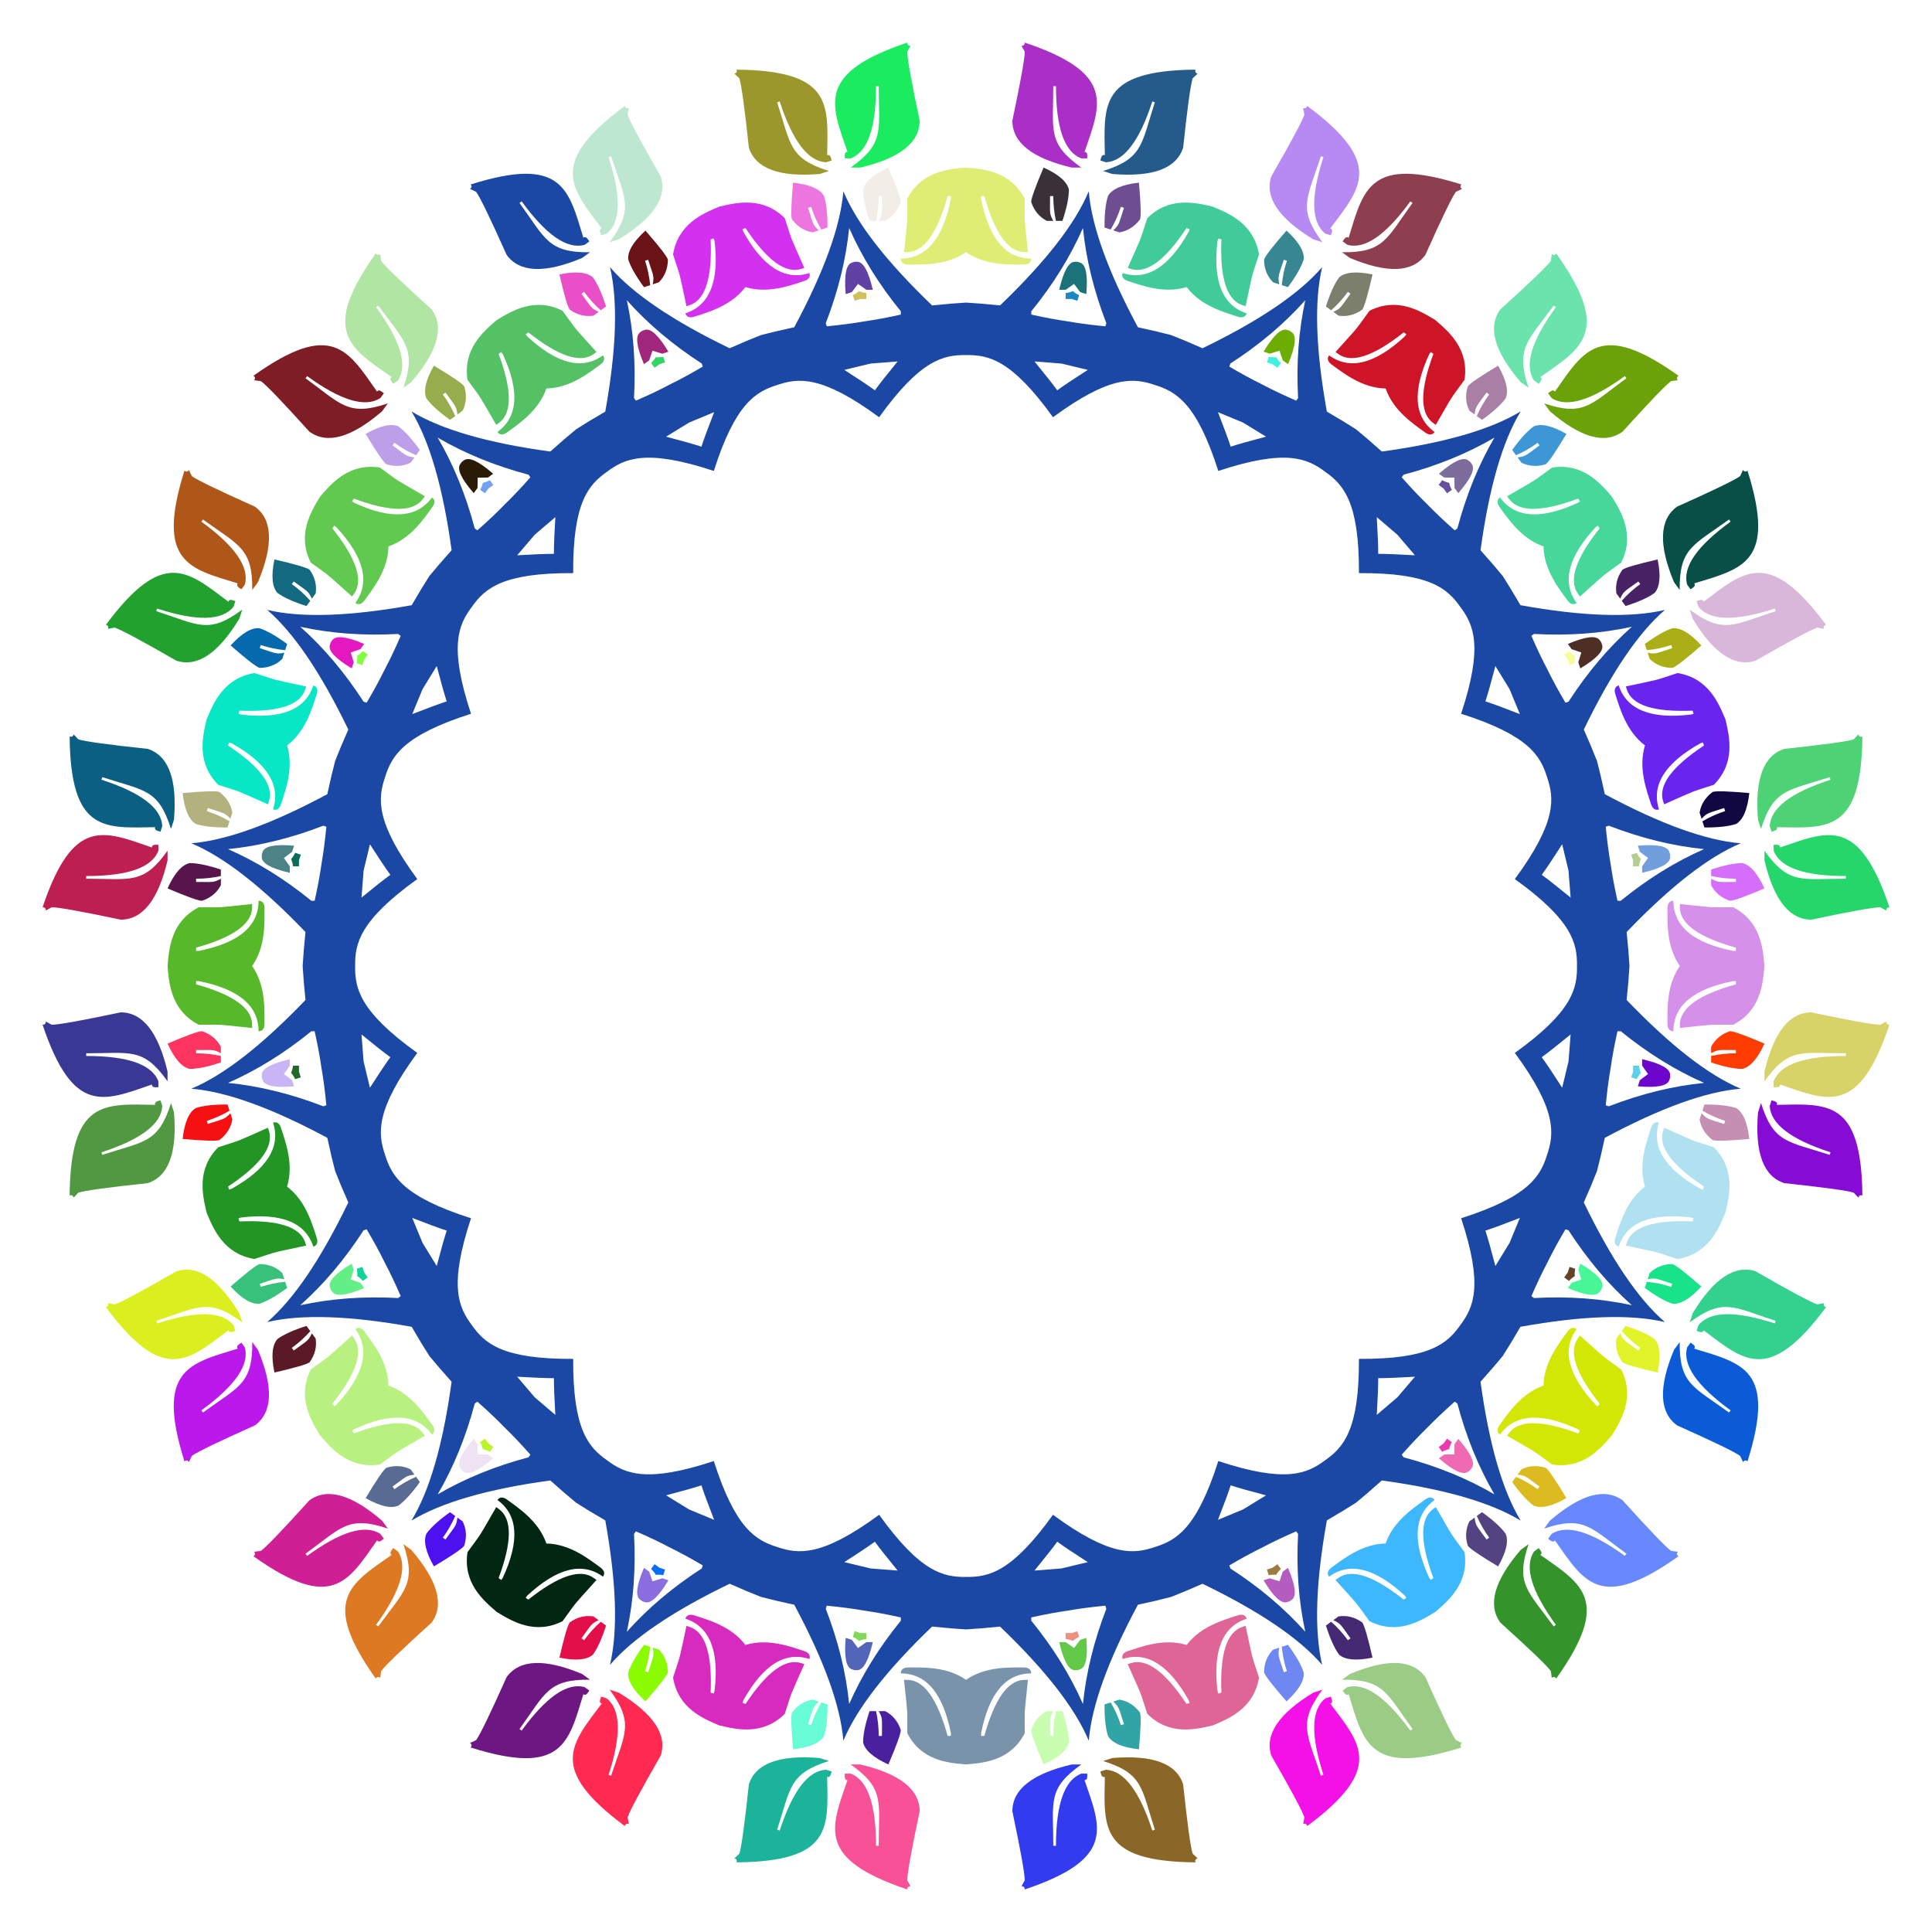 <?xml version="1.0" encoding="UTF-8"?>
<!DOCTYPE svg  PUBLIC '-//W3C//DTD SVG 1.1//EN'  'http://www.w3.org/Graphics/SVG/1.1/DTD/svg11.dtd'>
<svg enable-background="new 0 0 1673.806 1673.806" version="1.1" viewBox="0 0 1673.8 1673.8" xml:space="preserve" xmlns="http://www.w3.org/2000/svg">

	<path d="m1427.8 930.5-7.102 5.31-1.73 5.325c16.535 1.447 25.622-0.337 27.258-5.372l0.725-2.23v-2.345c0-5.294-8.091-9.799-24.264-13.532v5.599l5.113 7.245z" fill="#6D05CD"/>
	<path d="m1370 1108.5-8.395 2.855-3.291 4.53c15.278 6.486 24.472 7.597 27.583 3.314l1.378-1.897 0.725-2.23c1.636-5.035-4.667-11.819-18.895-20.367l-1.73 5.325 2.625 8.47z" fill="#47F797"/>
	<path d="m1260 1260-8.866 0.121-4.53 3.291c12.526 10.89 20.927 14.788 25.209 11.676l1.897-1.378 1.378-1.897c3.112-4.283-0.786-12.683-11.676-25.209l-3.291 4.53-0.121 8.866z" fill="#EF69B3"/>
	<path d="m1108.5 1370-8.47-2.625-5.325 1.73c8.548 14.228 15.333 20.531 20.367 18.895l2.23-0.725 1.897-1.378c4.283-3.112 3.172-12.305-3.314-27.583l-4.53 3.291-2.855 8.395z" fill="#B55DBF"/>
	<path d="m930.5 1427.8-7.244-5.114h-5.599c3.733 16.173 8.238 24.264 13.532 24.264h2.345l2.23-0.725c5.035-1.636 6.819-10.723 5.372-27.258l-5.325 1.73-5.311 7.103z" fill="#61C947"/>
	<path d="m743.31 1427.8-5.31-7.102-5.325-1.73c-1.447 16.535 0.337 25.622 5.371 27.258l2.23 0.725h2.345c5.294 0 9.799-8.091 13.532-24.264h-5.599l-7.244 5.113z" fill="#5365B9"/>
	<path d="m565.28 1370-2.855-8.395-4.53-3.291c-6.486 15.278-7.597 24.472-3.314 27.583l1.897 1.378 2.23 0.725c5.035 1.636 11.819-4.667 20.367-18.895l-5.325-1.73-8.47 2.625z" fill="#8B6DDF"/>
	<path d="m413.84 1260-0.121-8.866-3.291-4.53c-10.89 12.526-14.788 20.927-11.676 25.209l1.378 1.897 1.897 1.378c4.283 3.112 12.683-0.786 25.209-11.676l-4.53-3.291-8.866-0.121z" fill="#EFE3F3"/>
	<path d="m303.81 1108.5 2.625-8.47-1.73-5.325c-14.228 8.548-20.53 15.333-18.895 20.367l0.725 2.23 1.378 1.897c3.112 4.283 12.305 3.172 27.583-3.314l-3.291-4.53-8.395-2.855z" fill="#63EF85"/>
	<path d="m245.96 930.5 5.114-7.244v-5.599c-16.173 3.733-24.264 8.238-24.264 13.532v2.345l0.725 2.23c1.636 5.035 10.723 6.819 27.258 5.372l-1.73-5.325-7.103-5.311z" fill="#C7B5F5"/>
	<path d="m245.96 743.31 7.102-5.31 1.73-5.325c-16.535-1.447-25.622 0.337-27.258 5.371l-0.725 2.23v2.345c0 5.294 8.091 9.799 24.264 13.532v-5.599l-5.113-7.244z" fill="#4D8387"/>
	<path d="m303.81 565.28 8.395-2.855 3.291-4.53c-15.278-6.486-24.472-7.597-27.583-3.314l-1.378 1.897-0.725 2.23c-1.636 5.035 4.667 11.819 18.895 20.367l1.73-5.325-2.625-8.47z" fill="#E319BF"/>
	<path d="m413.84 413.84 8.866-0.121 4.53-3.291c-12.526-10.89-20.926-14.788-25.209-11.676l-1.897 1.378-1.378 1.897c-3.112 4.283 0.786 12.683 11.676 25.209l3.291-4.53 0.121-8.866z" fill="#291B05"/>
	<path d="m565.28 303.81 8.47 2.625 5.325-1.73c-8.548-14.228-15.333-20.53-20.367-18.895l-2.23 0.725-1.897 1.378c-4.283 3.112-3.172 12.305 3.314 27.583l4.53-3.291 2.855-8.395z" fill="#A1277D"/>
	<path d="m743.31 245.96 7.244 5.114h5.599c-3.733-16.173-8.238-24.264-13.532-24.264h-2.345l-2.23 0.725c-5.035 1.636-6.819 10.723-5.371 27.258l5.325-1.73 5.31-7.103z" fill="#6141A3"/>
	<path d="m930.5 245.96 5.31 7.102 5.325 1.73c1.447-16.535-0.337-25.622-5.372-27.258l-2.23-0.725h-2.345c-5.294 0-9.799 8.091-13.532 24.264h5.599l7.245-5.113z" fill="#1B7379"/>
	<path d="m1108.5 303.81 2.855 8.395 4.53 3.291c6.486-15.278 7.597-24.472 3.314-27.583l-1.897-1.378-2.23-0.725c-5.035-1.636-11.819 4.667-20.367 18.895l5.325 1.73 8.47-2.625z" fill="#6DAD01"/>
	<path d="m1260 413.84 0.121 8.866 3.291 4.53c10.89-12.526 14.788-20.926 11.676-25.209l-1.378-1.897-1.897-1.378c-4.283-3.112-12.683 0.786-25.209 11.676l4.53 3.291 8.866 0.121z" fill="#7D6D9D"/>
	<path d="m1370 565.28-2.625 8.47 1.73 5.325c14.228-8.548 20.531-15.333 18.895-20.367l-0.725-2.23-1.378-1.897c-3.112-4.283-12.305-3.172-27.583 3.314l3.291 4.53 8.395 2.855z" fill="#4D2F25"/>
	<path d="m1427.8 743.31-5.114 7.244v5.599c16.173-3.733 24.264-8.238 24.264-13.532v-2.345l-0.725-2.23c-1.636-5.035-10.723-6.819-27.258-5.371l1.73 5.325 7.103 5.31z" fill="#719FDB"/>
	<path d="m1414.8 928.43-1.6 4.925 4.881 1.586c1.098-2.309 2.281-4.119 3.547-5.429-0.8-1.637-1.365-3.724-1.696-6.26h-5.133v5.178z" fill="#5DD1EB"/>
	<path d="m1358.2 1102.5-3.044 4.189 4.152 3.017c1.758-1.857 3.442-3.213 5.052-4.067-0.255-1.804-0.148-3.963 0.321-6.477l-4.881-1.586-1.6 4.924z" fill="#654325"/>
	<path d="m1250.6 1250.6-4.189 3.043 3.017 4.152c2.246-1.223 4.266-1.992 6.061-2.307 0.315-1.795 1.084-3.815 2.307-6.061l-4.152-3.017-3.044 4.19z" fill="#EB39AD"/>
	<path d="m1102.5 1358.2-4.925 1.6 1.586 4.881c2.514-0.469 4.673-0.576 6.477-0.321 0.854-1.609 2.21-3.293 4.067-5.052l-3.017-4.152-4.188 3.044z" fill="#9D7B43"/>
	<path d="m928.43 1414.8h-5.178v5.133c2.536 0.331 4.622 0.896 6.26 1.696 1.31-1.267 3.12-2.449 5.429-3.547l-1.586-4.881-4.925 1.599z" fill="#ED917F"/>
	<path d="m745.37 1414.8-4.925-1.6-1.586 4.881c2.309 1.098 4.119 2.281 5.429 3.547 1.637-0.8 3.724-1.365 6.26-1.696v-5.133h-5.178z" fill="#81D957"/>
	<path d="m571.27 1358.2-4.189-3.044-3.017 4.152c1.857 1.758 3.213 3.442 4.067 5.052 1.804-0.255 3.963-0.148 6.477 0.321l1.586-4.881-4.924-1.6z" fill="#0D6DF1"/>
	<path d="m423.18 1250.6-3.044-4.189-4.152 3.017c1.223 2.246 1.992 4.266 2.307 6.061 1.795 0.315 3.815 1.084 6.061 2.307l3.017-4.152-4.189-3.044z" fill="#B9F529"/>
	<path d="m315.58 1102.5-1.6-4.925-4.881 1.586c0.469 2.514 0.576 4.673 0.321 6.477 1.609 0.854 3.293 2.21 5.051 4.067l4.152-3.017-3.043-4.188z" fill="#13D399"/>
	<path d="m259.01 928.43v-5.178h-5.133c-0.331 2.536-0.896 4.622-1.696 6.26 1.267 1.31 2.449 3.12 3.547 5.429l4.881-1.586-1.599-4.925z" fill="#236729"/>
	<path d="m259.01 745.37 1.6-4.925-4.881-1.586c-1.098 2.309-2.281 4.119-3.547 5.429 0.8 1.637 1.365 3.724 1.696 6.26h5.133v-5.178z" fill="#096D57"/>
	<path d="m315.58 571.27 3.044-4.189-4.152-3.017c-1.758 1.857-3.442 3.213-5.051 4.067 0.255 1.804 0.148 3.963-0.321 6.477l4.881 1.586 1.599-4.924z" fill="#83FB3F"/>
	<path d="m423.18 423.18 4.189-3.044-3.017-4.152c-2.246 1.223-4.266 1.992-6.061 2.307-0.315 1.795-1.084 3.815-2.307 6.061l4.152 3.017 3.044-4.189z" fill="#71A1F1"/>
	<path d="m571.27 315.58 4.924-1.6-1.586-4.881c-2.514 0.469-4.673 0.576-6.477 0.321-0.854 1.609-2.21 3.293-4.067 5.051l3.017 4.152 4.189-3.043z" fill="#33D567"/>
	<path d="m745.37 259.01h5.178v-5.133c-2.536-0.331-4.622-0.896-6.26-1.696-1.31 1.267-3.12 2.449-5.429 3.547l1.586 4.881 4.925-1.599z" fill="#D1BF5B"/>
	<path d="m928.43 259.01 4.925 1.6 1.586-4.881c-2.309-1.098-4.119-2.281-5.429-3.547-1.637 0.8-3.724 1.365-6.26 1.696v5.133h5.178z" fill="#1D87C3"/>
	<path d="m1102.5 315.58 4.189 3.044 3.017-4.152c-1.857-1.758-3.213-3.442-4.067-5.051-1.804 0.255-3.963 0.148-6.477-0.321l-1.586 4.881 4.924 1.599z" fill="#41F1DD"/>
	<path d="m1250.6 423.18 3.043 4.189 4.152-3.017c-1.223-2.246-1.992-4.266-2.307-6.061-1.795-0.315-3.815-1.084-6.061-2.307l-3.017 4.152 4.19 3.044z" fill="#654F9F"/>
	<path d="m1358.2 571.27 1.6 4.924 4.881-1.586c-0.469-2.514-0.576-4.673-0.321-6.477-1.609-0.854-3.293-2.21-5.052-4.067l-4.152 3.017 3.044 4.189z" fill="#F7FD97"/>
	<path d="m1414.8 745.37v5.178h5.133c0.331-2.536 0.896-4.622 1.696-6.26-1.267-1.31-2.449-3.12-3.547-5.429l-4.881 1.586 1.599 4.925z" fill="#B5CD8D"/>
	<path d="m1528.6 836.9c-1.271-15.734-3.212-38.563-27.037-50.889-23.5 0-13.425 0.59-46.194-2.8v2.8c0 14.311 16.173 25.976 48.527 34.996v2.8h-2.333c-34.529-6.838-51.794-21.303-51.794-43.395-3.112 0-4.825 1.866-5.133 5.599 0 13.123-1.092 34.055 10.712 50.889-11.804 16.834-10.712 37.766-10.712 50.889 0.308 3.733 2.02 5.599 5.133 5.599 0-22.092 17.265-36.557 51.794-43.395h2.333v2.8c-32.355 9.02-48.527 20.685-48.527 34.996v2.8c32.77-3.39 22.694-2.8 46.194-2.8 23.825-12.326 25.766-35.155 27.037-50.889z" fill="#D591E9"/>
	<path d="m1494.8 1050.7c3.653-15.357 8.862-37.669-9.988-56.753-22.35-7.262-12.95-3.587-43.068-16.938l-0.865 2.663c-4.422 13.61 7.354 29.702 35.338 48.279l-0.865 2.663-2.219-0.721c-30.726-17.174-42.676-36.266-35.849-57.276-2.96-0.962-5.165 0.284-6.612 3.739-4.055 12.481-11.562 32.051-5.538 51.708-16.428 12.362-21.858 32.608-25.913 45.088-0.861 3.645 0.191 5.95 3.151 6.911 6.827-21.01 27.716-29.432 62.668-25.266l2.219 0.721-0.865 2.663c-33.558-1.42-52.544 4.677-56.967 18.287l-0.865 2.663c32.213 6.902 22.448 4.35 44.799 11.612 26.468-4.359 35.368-25.472 41.439-40.043z" fill="#AFE1F1"/>
	<path d="m1396.5 1243.5c8.22-13.477 20.069-33.086 8.038-57.062-19.012-13.813-11.208-7.413-35.726-29.417l-1.646 2.265c-8.412 11.578-2.184 30.521 18.69 56.836l-1.646 2.265-1.887-1.371c-23.915-25.828-29.38-47.678-16.395-65.551-2.518-1.829-5-1.326-7.444 1.513-7.714 10.617-20.901 26.91-21.246 47.466-19.444 6.681-30.864 24.257-38.578 34.874-1.945 3.201-1.657 5.717 0.861 7.547 12.985-17.873 35.455-19.427 67.409-4.664l1.887 1.371-1.646 2.265c-31.477-11.721-51.418-11.789-59.83-0.212l-1.646 2.265c28.504 16.519 20.005 11.074 39.018 24.887 26.522 4.034 41.51-13.295 51.787-25.277z" fill="#D3E707"/>
	<path d="m1243.5 1396.5c11.982-10.277 29.311-25.265 25.278-51.785-13.813-19.012-8.368-10.514-24.887-39.018l-2.265 1.646c-11.578 8.412-11.509 28.352 0.212 59.83l-2.265 1.646-1.371-1.887c-14.763-31.954-13.209-54.424 4.664-67.409-1.829-2.518-4.346-2.806-7.547-0.861-10.617 7.714-28.193 19.134-34.874 38.578-20.557 0.345-36.849 13.532-47.466 21.246-2.839 2.443-3.342 4.926-1.513 7.444 17.873-12.985 39.723-7.52 65.551 16.395l1.371 1.887-2.265 1.646c-26.315-20.874-45.258-27.101-56.836-18.69l-2.265 1.646c22.004 24.519 15.604 16.714 29.417 35.726 23.974 12.029 43.584 0.18 57.061-8.04z" fill="#3DB7FD"/>
	<path d="m1050.7 1494.8c14.571-6.071 35.684-14.971 40.043-41.439-7.262-22.35-4.71-12.585-11.612-44.799l-2.663 0.865c-13.61 4.422-19.707 23.408-18.287 56.967l-2.663 0.865-0.721-2.219c-4.167-34.952 4.255-55.842 25.266-62.668-0.962-2.96-3.266-4.012-6.911-3.151-12.481 4.055-32.726 9.485-45.088 25.913-19.657-6.024-39.228 1.483-51.708 5.538-3.455 1.446-4.701 3.652-3.739 6.612 21.01-6.827 40.102 5.123 57.276 35.849l0.721 2.219-2.663 0.865c-18.576-27.984-34.668-39.76-48.279-35.338l-2.663 0.865c13.35 30.118 9.675 20.718 16.938 43.068 19.085 18.85 41.396 13.641 56.753 9.988z" fill="#DF6597"/>
	<path d="m836.9 1528.6c15.734-1.271 38.564-3.212 50.889-27.037 0-23.5-0.59-13.425 2.8-46.194h-2.8c-14.311 0-25.976 16.173-34.996 48.527h-2.8v-2.333c6.838-34.529 21.303-51.794 43.395-51.794 0-3.112-1.866-4.825-5.599-5.133-13.123 0-34.055-1.092-50.889 10.712-16.834-11.804-37.766-10.712-50.889-10.712-3.733 0.308-5.599 2.02-5.599 5.133 22.092 0 36.557 17.265 43.395 51.794v2.333h-2.8c-9.02-32.355-20.685-48.527-34.996-48.527h-2.8c3.39 32.77 2.8 22.694 2.8 46.194 12.325 23.825 35.155 25.766 50.889 27.037z" fill="#7993AB"/>
	<path d="m623.15 1494.8c15.357 3.653 37.669 8.862 56.753-9.988 7.262-22.35 3.587-12.95 16.938-43.068l-2.663-0.865c-13.61-4.422-29.702 7.354-48.279 35.338l-2.663-0.865 0.721-2.219c17.174-30.726 36.265-42.676 57.276-35.849 0.962-2.96-0.284-5.165-3.739-6.612-12.481-4.055-32.051-11.562-51.708-5.538-12.362-16.428-32.607-21.858-45.088-25.913-3.645-0.861-5.95 0.191-6.911 3.151 21.01 6.827 29.432 27.716 25.266 62.668l-0.721 2.219-2.663-0.865c1.42-33.558-4.677-52.544-18.287-56.967l-2.663-0.865c-6.902 32.213-4.35 22.448-11.612 44.799 4.36 26.468 25.472 35.368 40.043 41.439z" fill="#D72BBF"/>
	<path d="m430.32 1396.5c13.477 8.22 33.086 20.069 57.062 8.038 13.813-19.012 7.413-11.208 29.417-35.726l-2.265-1.646c-11.578-8.412-30.521-2.184-56.836 18.69l-2.265-1.646 1.371-1.887c25.828-23.915 47.678-29.38 65.551-16.395 1.829-2.518 1.326-5-1.513-7.444-10.617-7.714-26.91-20.901-47.466-21.246-6.681-19.444-24.257-30.864-34.874-38.578-3.201-1.945-5.717-1.657-7.547 0.861 17.873 12.985 19.427 35.455 4.664 67.409l-1.371 1.887-2.265-1.646c11.721-31.477 11.789-51.418 0.212-59.83l-2.265-1.646c-16.519 28.504-11.074 20.005-24.887 39.018-4.034 26.522 13.295 41.51 25.277 51.787z" fill="#012713"/>
	<path d="m277.29 1243.5c10.277 11.982 25.265 29.311 51.785 25.278 19.012-13.813 10.514-8.368 39.018-24.887l-1.646-2.265c-8.412-11.578-28.352-11.509-59.829 0.212l-1.646-2.265 1.887-1.371c31.954-14.763 54.424-13.209 67.409 4.664 2.518-1.829 2.806-4.346 0.861-7.547-7.714-10.617-19.134-28.193-38.578-34.874-0.345-20.557-13.532-36.849-21.246-47.466-2.443-2.839-4.926-3.342-7.444-1.513 12.985 17.873 7.52 39.723-16.395 65.551l-1.888 1.371-1.646-2.265c20.874-26.315 27.101-45.258 18.69-56.836l-1.646-2.265c-24.519 22.004-16.714 15.604-35.726 29.417-12.028 23.974-0.179 43.584 8.04 57.061z" fill="#B9F181"/>
	<path d="m179.04 1050.7c6.071 14.571 14.971 35.684 41.439 40.043 22.35-7.262 12.585-4.71 44.799-11.612l-0.865-2.663c-4.422-13.61-23.408-19.707-56.967-18.287l-0.865-2.663 2.219-0.721c34.952-4.167 55.842 4.255 62.668 25.266 2.96-0.962 4.012-3.266 3.151-6.911-4.055-12.481-9.485-32.726-25.913-45.088 6.024-19.657-1.483-39.228-5.538-51.708-1.446-3.455-3.652-4.701-6.612-3.739 6.827 21.01-5.123 40.102-35.849 57.276l-2.219 0.721-0.865-2.663c27.984-18.576 39.76-34.668 35.338-48.279l-0.865-2.663c-30.118 13.35-20.718 9.675-43.068 16.938-18.85 19.085-13.641 41.396-9.988 56.753z" fill="#239525"/>
	<path d="m145.18 836.9c1.271 15.734 3.212 38.564 27.037 50.889 23.501 0 13.425-0.59 46.194 2.8v-2.8c0-14.311-16.173-25.976-48.527-34.996v-2.8h2.333c34.529 6.838 51.794 21.303 51.794 43.395 3.112 0 4.825-1.866 5.133-5.599 0-13.123 1.092-34.055-10.712-50.889 11.804-16.834 10.712-37.766 10.712-50.889-0.308-3.733-2.02-5.599-5.133-5.599 0 22.092-17.265 36.557-51.794 43.395h-2.333v-2.8c32.355-9.02 48.527-20.685 48.527-34.996v-2.8c-32.77 3.39-22.694 2.8-46.194 2.8-23.826 12.325-25.766 35.155-27.037 50.889z" fill="#57B929"/>
	<path d="m179.04 623.15c-3.653 15.357-8.862 37.669 9.988 56.753 22.35 7.262 12.95 3.587 43.068 16.938l0.865-2.663c4.422-13.61-7.354-29.702-35.338-48.279l0.865-2.663 2.219 0.721c30.726 17.174 42.676 36.265 35.849 57.276 2.96 0.962 5.165-0.284 6.612-3.739 4.055-12.481 11.562-32.051 5.538-51.708 16.428-12.362 21.858-32.607 25.913-45.088 0.861-3.645-0.191-5.95-3.151-6.911-6.827 21.01-27.716 29.432-62.668 25.266l-2.219-0.721 0.865-2.663c33.558 1.42 52.544-4.677 56.967-18.287l0.865-2.663c-32.213-6.902-22.448-4.35-44.799-11.612-26.468 4.36-35.368 25.472-41.439 40.043z" fill="#07E7C5"/>
	<path d="m277.29 430.32c-8.22 13.477-20.069 33.086-8.038 57.062 19.012 13.813 11.208 7.413 35.726 29.417l1.646-2.265c8.412-11.578 2.184-30.521-18.69-56.836l1.646-2.265 1.888 1.371c23.915 25.828 29.38 47.678 16.395 65.551 2.518 1.829 5 1.326 7.444-1.513 7.714-10.617 20.901-26.91 21.246-47.466 19.444-6.681 30.864-24.257 38.578-34.874 1.945-3.201 1.657-5.717-0.861-7.547-12.985 17.873-35.455 19.427-67.409 4.664l-1.887-1.371 1.646-2.265c31.477 11.721 51.418 11.789 59.829 0.212l1.646-2.265c-28.504-16.519-20.005-11.074-39.018-24.887-26.521-4.034-41.51 13.295-51.787 25.277z" fill="#61C94F"/>
	<path d="m430.32 277.29c-11.982 10.277-29.311 25.265-25.278 51.785 13.813 19.012 8.368 10.514 24.887 39.018l2.265-1.646c11.578-8.412 11.509-28.352-0.212-59.829l2.265-1.646 1.371 1.887c14.764 31.954 13.209 54.424-4.664 67.409 1.829 2.518 4.346 2.806 7.547 0.861 10.617-7.714 28.193-19.134 34.874-38.578 20.557-0.345 36.849-13.532 47.466-21.246 2.839-2.443 3.342-4.926 1.513-7.444-17.873 12.985-39.723 7.52-65.551-16.395l-1.371-1.888 2.265-1.646c26.315 20.874 45.258 27.101 56.836 18.69l2.265-1.646c-22.004-24.519-15.604-16.714-29.417-35.726-23.975-12.028-43.585-0.179-57.061 8.04z" fill="#55C165"/>
	<path d="m623.15 179.04c-14.571 6.071-35.684 14.971-40.043 41.439 7.262 22.35 4.71 12.585 11.612 44.799l2.663-0.865c13.61-4.422 19.707-23.408 18.287-56.967l2.663-0.865 0.721 2.219c4.167 34.952-4.255 55.842-25.266 62.668 0.962 2.96 3.266 4.012 6.911 3.151 12.481-4.055 32.726-9.485 45.088-25.913 19.657 6.024 39.228-1.483 51.708-5.538 3.455-1.446 4.701-3.652 3.739-6.612-21.01 6.827-40.102-5.123-57.276-35.849l-0.721-2.219 2.663-0.865c18.576 27.984 34.668 39.76 48.279 35.338l2.663-0.865c-13.35-30.118-9.675-20.718-16.938-43.068-19.084-18.85-41.395-13.641-56.753-9.988z" fill="#D331EF"/>
	<path d="m836.9 145.18c-15.734 1.271-38.563 3.212-50.889 27.037 0 23.501 0.59 13.425-2.8 46.194h2.8c14.311 0 25.976-16.173 34.996-48.527h2.8v2.333c-6.838 34.529-21.303 51.794-43.395 51.794 0 3.112 1.866 4.825 5.599 5.133 13.123 0 34.055 1.092 50.889-10.712 16.834 11.804 37.766 10.712 50.889 10.712 3.733-0.308 5.599-2.02 5.599-5.133-22.092 0-36.557-17.265-43.395-51.794v-2.333h2.8c9.02 32.355 20.685 48.527 34.996 48.527h2.8c-3.39-32.77-2.8-22.694-2.8-46.194-12.326-23.826-35.155-25.766-50.889-27.037z" fill="#DFED75"/>
	<path d="m1050.7 179.04c-15.357-3.653-37.669-8.862-56.753 9.988-7.262 22.35-3.587 12.95-16.938 43.068l2.663 0.865c13.61 4.422 29.702-7.354 48.279-35.338l2.663 0.865-0.721 2.219c-17.174 30.726-36.266 42.676-57.276 35.849-0.962 2.96 0.284 5.165 3.739 6.612 12.481 4.055 32.051 11.562 51.708 5.538 12.362 16.428 32.608 21.858 45.088 25.913 3.645 0.861 5.95-0.191 6.911-3.151-21.01-6.827-29.432-27.716-25.266-62.668l0.721-2.219 2.663 0.865c-1.42 33.558 4.677 52.544 18.287 56.967l2.663 0.865c6.902-32.213 4.35-22.448 11.612-44.799-4.359-26.468-25.472-35.368-40.043-41.439z" fill="#41CB99"/>
	<path d="m1243.5 277.29c-13.477-8.22-33.086-20.069-57.062-8.038-13.813 19.012-7.413 11.208-29.417 35.726l2.265 1.646c11.578 8.412 30.521 2.184 56.836-18.69l2.265 1.646-1.371 1.888c-25.828 23.915-47.678 29.38-65.551 16.395-1.829 2.518-1.326 5 1.513 7.444 10.617 7.714 26.91 20.901 47.466 21.246 6.681 19.444 24.257 30.864 34.874 38.578 3.201 1.945 5.717 1.657 7.547-0.861-17.873-12.985-19.427-35.455-4.664-67.409l1.371-1.887 2.265 1.646c-11.721 31.477-11.789 51.418-0.212 59.829l2.265 1.646c16.519-28.504 11.074-20.005 24.887-39.018 4.034-26.521-13.295-41.51-25.277-51.787z" fill="#CD1527"/>
	<path d="m1396.5 430.32c-10.277-11.982-25.265-29.311-51.785-25.278-19.012 13.813-10.514 8.368-39.018 24.887l1.646 2.265c8.412 11.578 28.352 11.509 59.83-0.212l1.646 2.265-1.887 1.371c-31.954 14.764-54.424 13.209-67.409-4.664-2.518 1.829-2.806 4.346-0.861 7.547 7.714 10.617 19.134 28.193 38.578 34.874 0.345 20.557 13.532 36.849 21.246 47.466 2.443 2.839 4.926 3.342 7.444 1.513-12.985-17.873-7.52-39.723 16.395-65.551l1.887-1.371 1.646 2.265c-20.874 26.315-27.101 45.258-18.69 56.836l1.646 2.265c24.519-22.004 16.714-15.604 35.726-29.417 12.029-23.975 0.18-43.585-8.04-57.061z" fill="#47D79B"/>
	<path d="m1494.8 623.15c-6.071-14.571-14.971-35.684-41.439-40.043-22.35 7.262-12.585 4.71-44.799 11.612l0.865 2.663c4.422 13.61 23.408 19.707 56.967 18.287l0.865 2.663-2.219 0.721c-34.952 4.167-55.842-4.255-62.668-25.266-2.96 0.962-4.012 3.266-3.151 6.911 4.055 12.481 9.485 32.726 25.913 45.088-6.024 19.657 1.483 39.228 5.538 51.708 1.446 3.455 3.652 4.701 6.612 3.739-6.827-21.01 5.123-40.102 35.849-57.276l2.219-0.721 0.865 2.663c-27.984 18.576-39.76 34.668-35.338 48.279l0.865 2.663c30.118-13.35 20.718-9.675 43.068-16.938 18.85-19.084 13.641-41.395 9.988-56.753z" fill="#6925EF"/>
	<path d="m1509.5 747.75c-6.845 0-15.865 1.866-27.063 5.599v5.599c6.841 1.561 13.998 2.333 21.464 2.333v2.8c-14.98 0-15.004 0.726-21.464-2.8v5.599c3.42 6.533 8.866 11.045 16.331 13.532 3.108 0 13.065-3.572 29.863-10.732-5.912-13.065-12.29-20.369-19.131-21.93z" fill="#D56FFB"/>
	<path d="m1449 544.26c-6.51 2.115-14.511 6.678-24.009 13.688l1.73 5.325c6.988-0.629 14.034-2.107 21.134-4.414l0.865 2.663c-14.246 4.629-14.045 5.327-21.279 3.97l1.73 5.325c5.271 5.156 11.845 7.764 19.714 7.823 2.956-0.96 11.322-7.434 25.085-19.435-9.658-10.598-17.982-15.574-24.97-14.945z" fill="#ABAF17"/>
	<path d="m1328.7 369.42c-5.538 4.023-11.738 10.835-18.604 20.437l3.291 4.53c6.452-2.758 12.696-6.341 18.736-10.729l1.646 2.265c-12.119 8.805-11.712 9.406-19.01 10.351l3.291 4.53c6.607 3.275 13.664 3.724 21.166 1.348 2.514-1.827 8.47-10.569 17.852-26.235-12.463-7.095-21.917-9.255-28.368-6.497z" fill="#3D97D5"/>
	<path d="m1160.1 240.34c-4.024 5.538-7.815 13.932-11.378 25.186l4.53 3.291c5.283-4.617 10.115-9.954 14.504-15.993l2.265 1.646c-8.805 12.119-8.232 12.565-14.881 15.719l4.53 3.291c7.295 1.073 14.146-0.681 20.547-5.259 1.827-2.514 4.79-12.669 8.871-30.468-14.046-2.897-23.705-2.03-28.988 2.587z" fill="#7B7F6B"/>
	<path d="m959.96 169.66c-2.115 6.51-3.127 15.665-3.038 27.469l5.325 1.73c3.598-6.023 6.545-12.592 8.852-19.693l2.663 0.865c-4.629 14.247-3.946 14.494-9.295 19.548l5.325 1.73c7.27-1.234 13.244-5.019 17.916-11.351 0.96-2.955 0.64-13.529-0.979-31.718-14.253 1.588-23.171 5.397-26.769 11.42z" fill="#6D4F91"/>
	<path d="m747.75 164.29c0 6.845 1.866 15.865 5.599 27.063h5.599c1.561-6.84 2.333-13.998 2.333-21.464h2.8c0 14.98 0.726 15.004-2.8 21.464h5.599c6.533-3.42 11.045-8.866 13.532-16.331 0-3.108-3.572-13.065-10.732-29.863-13.065 5.912-20.369 12.291-21.93 19.131z" fill="#F3EDE7"/>
	<path d="m544.26 224.76c2.115 6.51 6.678 14.511 13.688 24.009l5.325-1.73c-0.629-6.988-2.107-14.034-4.414-21.134l2.663-0.865c4.629 14.247 5.327 14.045 3.97 21.279l5.325-1.73c5.156-5.271 7.764-11.845 7.823-19.714-0.96-2.955-7.434-11.322-19.435-25.085-10.598 9.658-15.574 17.982-14.945 24.97z" fill="#691317"/>
	<path d="m369.42 345.15c4.023 5.538 10.835 11.738 20.437 18.604l4.53-3.291c-2.758-6.452-6.341-12.696-10.729-18.736l2.265-1.646c8.805 12.119 9.406 11.712 10.351 19.01l4.53-3.291c3.275-6.607 3.724-13.664 1.348-21.166-1.827-2.514-10.569-8.47-26.235-17.852-7.095 12.463-9.255 21.917-6.497 28.368z" fill="#97AD4D"/>
	<path d="m240.34 513.67c5.538 4.023 13.932 7.815 25.186 11.378l3.291-4.53c-4.617-5.283-9.954-10.115-15.993-14.504l1.646-2.265c12.119 8.805 12.565 8.232 15.719 14.881l3.291-4.53c1.073-7.295-0.681-14.146-5.259-20.547-2.514-1.827-12.669-4.79-30.468-8.871-2.897 14.046-2.03 23.705 2.587 28.988z" fill="#13697F"/>
	<path d="m169.66 713.84c6.51 2.115 15.665 3.127 27.469 3.038l1.73-5.325c-6.023-3.598-12.592-6.545-19.693-8.852l0.865-2.663c14.247 4.629 14.494 3.946 19.548 9.295l1.73-5.325c-1.234-7.27-5.019-13.244-11.351-17.916-2.955-0.96-13.529-0.64-31.718 0.979 1.588 14.252 5.397 23.171 11.42 26.769z" fill="#B3B17D"/>
	<path d="m164.29 926.05c6.845 0 15.865-1.866 27.063-5.599v-5.599c-6.84-1.561-13.998-2.333-21.464-2.333v-2.8c14.98 0 15.004-0.726 21.464 2.8v-5.599c-3.42-6.533-8.866-11.045-16.331-13.532-3.108 0-13.065 3.572-29.863 10.732 5.912 13.064 12.291 20.369 19.131 21.93z" fill="#FF3561"/>
	<path d="m224.76 1129.5c6.51-2.115 14.511-6.678 24.009-13.688l-1.73-5.325c-6.988 0.629-14.034 2.107-21.134 4.414l-0.865-2.663c14.247-4.629 14.045-5.327 21.279-3.97l-1.73-5.325c-5.271-5.156-11.845-7.765-19.714-7.823-2.955 0.96-11.322 7.434-25.085 19.435 9.658 10.598 17.982 15.575 24.97 14.945z" fill="#37C17B"/>
	<path d="m345.15 1304.4c5.538-4.024 11.738-10.835 18.604-20.438l-3.291-4.53c-6.452 2.758-12.696 6.34-18.736 10.729l-1.646-2.265c12.119-8.805 11.712-9.406 19.01-10.351l-3.291-4.53c-6.607-3.275-13.664-3.724-21.166-1.348-2.514 1.827-8.47 10.569-17.852 26.235 12.463 7.096 21.917 9.256 28.368 6.498z" fill="#596B93"/>
	<path d="m513.67 1433.5c4.023-5.538 7.815-13.932 11.378-25.186l-4.53-3.291c-5.283 4.617-10.115 9.954-14.504 15.994l-2.265-1.646c8.805-12.119 8.232-12.565 14.881-15.719l-4.53-3.291c-7.295-1.073-14.146 0.681-20.547 5.259-1.827 2.514-4.79 12.669-8.871 30.468 14.046 2.895 23.705 2.028 28.988-2.588z" fill="#E30F4B"/>
	<path d="m713.84 1504.1c2.115-6.51 3.127-15.665 3.038-27.469l-5.325-1.73c-3.598 6.023-6.545 12.592-8.852 19.693l-2.663-0.865c4.629-14.247 3.946-14.494 9.295-19.548l-5.325-1.73c-7.27 1.234-13.244 5.019-17.916 11.351-0.96 2.955-0.64 13.529 0.979 31.718 14.252-1.587 23.171-5.396 26.769-11.42z" fill="#69FDD7"/>
	<path d="m926.05 1509.5c0-6.845-1.866-15.865-5.599-27.063h-5.599c-1.561 6.841-2.333 13.998-2.333 21.464h-2.8c0-14.98-0.726-15.004 2.8-21.464h-5.599c-6.533 3.42-11.045 8.866-13.532 16.331 0 3.108 3.572 13.065 10.732 29.863 13.064-5.912 20.369-12.29 21.93-19.131z" fill="#C9FDAF"/>
	<path d="m1129.5 1449c-2.115-6.51-6.678-14.511-13.688-24.009l-5.325 1.73c0.629 6.988 2.107 14.034 4.414 21.134l-2.663 0.865c-4.629-14.246-5.327-14.045-3.97-21.279l-5.325 1.73c-5.156 5.271-7.765 11.845-7.823 19.714 0.96 2.956 7.434 11.322 19.435 25.085 10.598-9.658 15.575-17.982 14.945-24.97z" fill="#6F87F1"/>
	<path d="m1304.4 1328.7c-4.024-5.538-10.835-11.738-20.438-18.604l-4.53 3.291c2.758 6.452 6.34 12.696 10.729 18.736l-2.265 1.646c-8.805-12.119-9.406-11.712-10.351-19.01l-4.53 3.291c-3.275 6.607-3.724 13.664-1.348 21.166 1.827 2.514 10.569 8.47 26.235 17.852 7.096-12.463 9.256-21.917 6.498-28.368z" fill="#534381"/>
	<path d="m1433.5 1160.1c-5.538-4.024-13.932-7.815-25.186-11.378l-3.291 4.53c4.617 5.283 9.954 10.115 15.994 14.504l-1.646 2.265c-12.119-8.805-12.565-8.232-15.719-14.881l-3.291 4.53c-1.073 7.295 0.681 14.146 5.259 20.547 2.514 1.827 12.669 4.79 30.468 8.871 2.895-14.046 2.028-23.705-2.588-28.988z" fill="#E1F329"/>
	<path d="m1504.1 959.96c-6.51-2.115-15.665-3.127-27.469-3.038l-1.73 5.325c6.023 3.598 12.592 6.545 19.693 8.852l-0.865 2.663c-14.247-4.629-14.494-3.946-19.548-9.295l-1.73 5.325c1.234 7.27 5.019 13.244 11.351 17.916 2.955 0.96 13.529 0.64 31.718-0.979-1.587-14.253-5.396-23.171-11.42-26.769z" fill="#C58FB3"/>
	<path d="m1509.5 926.05c-6.845 0-15.865-1.866-27.063-5.599v-5.599c6.841-1.561 13.998-2.333 21.464-2.333v-2.8c-14.98 0-15.004-0.726-21.464 2.8v-5.599c3.42-6.533 8.866-11.045 16.331-13.532 3.108 0 13.065 3.572 29.863 10.732-5.912 13.064-12.29 20.369-19.131 21.93z" fill="#FF3D03"/>
	<path d="m1504.1 713.84c-6.51 2.115-15.665 3.127-27.469 3.038l-1.73-5.325c6.023-3.598 12.592-6.545 19.693-8.852l-0.865-2.663c-14.247 4.629-14.494 3.946-19.548 9.295l-1.73-5.325c1.234-7.27 5.019-13.244 11.351-17.916 2.955-0.96 13.529-0.64 31.718 0.979-1.587 14.252-5.396 23.171-11.42 26.769z" fill="#110741"/>
	<path d="m1433.5 513.67c-5.538 4.023-13.932 7.815-25.186 11.378l-3.291-4.53c4.617-5.283 9.954-10.115 15.994-14.504l-1.646-2.265c-12.119 8.805-12.565 8.232-15.719 14.881l-3.291-4.53c-1.073-7.295 0.681-14.146 5.259-20.547 2.514-1.827 12.669-4.79 30.468-8.871 2.895 14.046 2.028 23.705-2.588 28.988z" fill="#472365"/>
	<path d="m1304.4 345.15c-4.024 5.538-10.835 11.738-20.438 18.604l-4.53-3.291c2.758-6.452 6.34-12.696 10.729-18.736l-2.265-1.646c-8.805 12.119-9.406 11.712-10.351 19.01l-4.53-3.291c-3.275-6.607-3.724-13.664-1.348-21.166 1.827-2.514 10.569-8.47 26.235-17.852 7.096 12.463 9.256 21.917 6.498 28.368z" fill="#A97FA5"/>
	<path d="m1129.5 224.76c-2.115 6.51-6.678 14.511-13.688 24.009l-5.325-1.73c0.629-6.988 2.107-14.034 4.414-21.134l-2.663-0.865c-4.629 14.247-5.327 14.045-3.97 21.279l-5.325-1.73c-5.156-5.271-7.765-11.845-7.823-19.714 0.96-2.955 7.434-11.322 19.435-25.085 10.598 9.658 15.575 17.982 14.945 24.97z" fill="#378793"/>
	<path d="m926.05 164.29c0 6.845-1.866 15.865-5.599 27.063h-5.599c-1.561-6.84-2.333-13.998-2.333-21.464h-2.8c0 14.98-0.726 15.004 2.8 21.464h-5.599c-6.533-3.42-11.045-8.866-13.532-16.331 0-3.108 3.572-13.065 10.732-29.863 13.064 5.912 20.369 12.291 21.93 19.131z" fill="#393137"/>
	<path d="m713.84 169.66c2.115 6.51 3.127 15.665 3.038 27.469l-5.325 1.73c-3.598-6.023-6.545-12.592-8.852-19.693l-2.663 0.865c4.629 14.247 3.946 14.494 9.295 19.548l-5.325 1.73c-7.27-1.234-13.244-5.019-17.916-11.351-0.96-2.955-0.64-13.529 0.979-31.718 14.252 1.588 23.171 5.397 26.769 11.42z" fill="#ED75DF"/>
	<path d="m513.67 240.34c4.023 5.538 7.815 13.932 11.378 25.186l-4.53 3.291c-5.283-4.617-10.115-9.954-14.504-15.993l-2.265 1.646c8.805 12.119 8.232 12.565 14.881 15.719l-4.53 3.291c-7.295 1.073-14.146-0.681-20.547-5.259-1.827-2.514-4.79-12.669-8.871-30.468 14.046-2.897 23.705-2.03 28.988 2.587z" fill="#E94FC7"/>
	<path d="m345.15 369.42c5.538 4.023 11.738 10.835 18.604 20.437l-3.291 4.53c-6.452-2.758-12.696-6.341-18.736-10.729l-1.646 2.265c12.119 8.805 11.712 9.406 19.01 10.351l-3.291 4.53c-6.607 3.275-13.664 3.724-21.166 1.348-2.514-1.827-8.47-10.569-17.852-26.235 12.463-7.095 21.917-9.255 28.368-6.497z" fill="#BD9FE9"/>
	<path d="m224.76 544.26c6.51 2.115 14.511 6.678 24.009 13.688l-1.73 5.325c-6.988-0.629-14.034-2.107-21.134-4.414l-0.865 2.663c14.247 4.629 14.045 5.327 21.279 3.97l-1.73 5.325c-5.271 5.156-11.845 7.764-19.714 7.823-2.955-0.96-11.322-7.434-25.085-19.435 9.658-10.598 17.982-15.574 24.97-14.945z" fill="#0569AD"/>
	<path d="m164.29 747.75c6.845 0 15.865 1.866 27.063 5.599v5.599c-6.84 1.561-13.998 2.333-21.464 2.333v2.8c14.98 0 15.004 0.726 21.464-2.8v5.599c-3.42 6.533-8.866 11.045-16.331 13.532-3.108 0-13.065-3.572-29.863-10.732 5.912-13.065 12.291-20.369 19.131-21.93z" fill="#57154B"/>
	<path d="m169.66 959.96c6.51-2.115 15.665-3.127 27.469-3.038l1.73 5.325c-6.023 3.598-12.592 6.545-19.693 8.852l0.865 2.663c14.247-4.629 14.494-3.946 19.548-9.295l1.73 5.325c-1.234 7.27-5.019 13.244-11.351 17.916-2.955 0.96-13.529 0.64-31.718-0.979 1.588-14.253 5.397-23.171 11.42-26.769z" fill="#F51111"/>
	<path d="m240.34 1160.1c5.538-4.024 13.932-7.815 25.186-11.378l3.291 4.53c-4.617 5.283-9.954 10.115-15.993 14.504l1.646 2.265c12.119-8.805 12.565-8.232 15.719-14.881l3.291 4.53c1.073 7.295-0.681 14.146-5.259 20.547-2.514 1.827-12.669 4.79-30.468 8.871-2.897-14.046-2.03-23.705 2.587-28.988z" fill="#5B1925"/>
	<path d="m369.42 1328.7c4.023-5.538 10.835-11.738 20.437-18.604l4.53 3.291c-2.758 6.452-6.341 12.696-10.729 18.736l2.265 1.646c8.805-12.119 9.406-11.712 10.351-19.01l4.53 3.291c3.275 6.607 3.724 13.664 1.348 21.166-1.827 2.514-10.569 8.47-26.235 17.852-7.095-12.463-9.255-21.917-6.497-28.368z" fill="#4D11EF"/>
	<path d="m544.26 1449c2.115-6.51 6.678-14.511 13.688-24.009l5.325 1.73c-0.629 6.988-2.107 14.034-4.414 21.134l2.663 0.865c4.629-14.246 5.327-14.045 3.97-21.279l5.325 1.73c5.156 5.271 7.764 11.845 7.823 19.714-0.96 2.956-7.434 11.322-19.435 25.085-10.598-9.658-15.574-17.982-14.945-24.97z" fill="#8BFB01"/>
	<path d="m747.75 1509.5c0-6.845 1.866-15.865 5.599-27.063h5.599c1.561 6.841 2.333 13.998 2.333 21.464h2.8c0-14.98 0.726-15.004-2.8-21.464h5.599c6.533 3.42 11.045 8.866 13.532 16.331 0 3.108-3.572 13.065-10.732 29.863-13.065-5.912-20.369-12.29-21.93-19.131z" fill="#49219F"/>
	<path d="m959.96 1504.1c-2.115-6.51-3.127-15.665-3.038-27.469l5.325-1.73c3.598 6.023 6.545 12.592 8.852 19.693l2.663-0.865c-4.629-14.247-3.946-14.494-9.295-19.548l5.325-1.73c7.27 1.234 13.244 5.019 17.916 11.351 0.96 2.955 0.64 13.529-0.979 31.718-14.253-1.587-23.171-5.396-26.769-11.42z" fill="#31A5A5"/>
	<path d="m1160.1 1433.5c-4.024-5.538-7.815-13.932-11.378-25.186l4.53-3.291c5.283 4.617 10.115 9.954 14.504 15.994l2.265-1.646c-8.805-12.119-8.232-12.565-14.881-15.719l4.53-3.291c7.295-1.073 14.146 0.681 20.547 5.259 1.827 2.514 4.79 12.669 8.871 30.468-14.046 2.895-23.705 2.028-28.988-2.588z" fill="#452973"/>
	<path d="m1328.7 1304.4c-5.538-4.024-11.738-10.835-18.604-20.438l3.291-4.53c6.452 2.758 12.696 6.34 18.736 10.729l1.646-2.265c-12.119-8.805-11.712-9.406-19.01-10.351l3.291-4.53c6.607-3.275 13.664-3.724 21.166-1.348 2.514 1.827 8.47 10.569 17.852 26.235-12.463 7.096-21.917 9.256-28.368 6.498z" fill="#DBBB1F"/>
	<path d="m1449 1129.5c-6.51-2.115-14.511-6.678-24.009-13.688l1.73-5.325c6.988 0.629 14.034 2.107 21.134 4.414l0.865-2.663c-14.246-4.629-14.045-5.327-21.279-3.97l1.73-5.325c5.271-5.156 11.845-7.765 19.714-7.823 2.956 0.96 11.322 7.434 25.085 19.435-9.658 10.598-17.982 15.575-24.97 14.945z" fill="#19E389"/>
	<path d="m1542.2 734.22c0-2.788-2.788-2.333-5.599-2.333v5.133c5.599 14.626 26.438 21.931 62.526 21.931v2.333c-38.295 0-49.396 5.349-70.458-24.264v8.399c8.086 34.223 21.618 51.327 40.595 51.327 33.904-7.153 53.814-10.732 59.726-10.732l5.133 2.8c0-1.866 0.933-2.8 2.8-2.8-26.551-79.058-53.164-66.059-94.723-51.794z" fill="#25D76B"/>
	<path d="m1475.9 521.3c-0.862-2.652-3.372-1.357-6.046-0.489l1.586 4.882c9.845 12.18 31.921 12.687 66.242 1.536l0.721 2.219c-36.421 11.834-45.325 20.351-74.508-1.303l2.595 7.988c18.266 30.05 36.421 42.135 54.469 36.27 30.034-17.28 47.864-26.836 53.486-28.663l5.747 1.077c-0.577-1.775 0.022-2.951 1.797-3.528-49.679-66.985-70.973-46.399-106.09-19.989z" fill="#D9B7DB"/>
	<path d="m1347.1 339.28c-1.639-2.256-3.627-0.249-5.901 1.404l3.017 4.152c13.127 8.541 34.279 2.202 63.475-19.009l1.371 1.887c-30.981 22.509-36.818 33.361-71.264 21.785l4.937 6.795c26.658 22.934 47.659 28.818 63.011 17.663 23.224-25.715 37.228-40.313 42.011-43.788l5.798-0.752c-1.097-1.51-0.891-2.813 0.619-3.911-67.948-48.353-81.838-22.195-107.07 13.774z" fill="#6BA109"/>
	<path d="m1168.4 205.96c-2.256-1.639-3.526 0.884-5.179 3.159l4.152 3.017c15.124 4.067 33.282-8.498 54.494-37.694l1.887 1.371c-22.509 30.981-24.707 43.106-61.044 42.74l6.795 4.937c32.44 13.574 54.231 12.68 65.386-2.673 14.141-31.633 22.949-49.845 26.424-54.627l5.282-2.507c-1.51-1.097-1.717-2.401-0.62-3.911-79.564-24.989-84.691 4.182-97.577 46.188z" fill="#8D3F4F"/>
	<path d="m957.19 134.41c-2.652-0.862-3.08 1.931-3.949 4.604l4.882 1.586c15.64-0.806 29.027-18.367 40.179-52.689l2.219 0.721c-11.834 36.421-10.177 48.631-44.849 59.512l7.988 2.595c35.047 2.885 55.495-4.699 61.36-22.747 3.674-34.455 6.423-54.497 8.25-60.119l4.249-4.016c-1.775-0.577-2.374-1.753-1.797-3.528-83.395 0.821-79.257 30.148-78.532 74.081z" fill="#255B8B"/>
	<path d="m734.22 131.62c-2.788 0-2.333 2.788-2.333 5.599h5.133c14.626-5.599 21.931-26.438 21.931-62.526h2.333c0 38.295 5.349 49.396-24.264 70.458h8.399c34.223-8.086 51.327-21.618 51.327-40.595-7.153-33.904-10.732-53.814-10.732-59.726l2.8-5.133c-1.866 0-2.8-0.933-2.8-2.8-79.058 26.551-66.059 53.164-51.794 94.723z" fill="#1BEB5F"/>
	<path d="m521.3 197.87c-2.652 0.862-1.357 3.372-0.489 6.046l4.882-1.586c12.18-9.845 12.687-31.921 1.536-66.242l2.219-0.721c11.834 36.421 20.351 45.325-1.303 74.508l7.988-2.595c30.05-18.266 42.135-36.421 36.27-54.469-17.28-30.034-26.836-47.864-28.663-53.486l1.077-5.747c-1.775 0.577-2.951-0.022-3.528-1.797-66.985 49.679-46.399 70.973-19.989 106.09z" fill="#BDE7D1"/>
	<path d="m339.28 326.68c-2.256 1.639-0.249 3.627 1.404 5.901l4.152-3.017c8.541-13.127 2.202-34.279-19.009-63.475l1.887-1.371c22.509 30.981 33.361 36.818 21.785 71.264l6.795-4.937c22.934-26.658 28.818-47.659 17.663-63.011-25.715-23.224-40.313-37.228-43.788-42.011l-0.752-5.798c-1.51 1.097-2.813 0.891-3.911-0.619-48.353 67.947-22.195 81.838 13.774 107.07z" fill="#B1E5A3"/>
	<path d="m205.96 505.42c-1.639 2.256 0.884 3.526 3.159 5.179l3.017-4.152c4.067-15.124-8.498-33.282-37.694-54.494l1.371-1.887c30.981 22.509 43.106 24.707 42.74 61.044l4.937-6.795c13.574-32.44 12.68-54.231-2.673-65.386-31.633-14.141-49.845-22.949-54.627-26.424l-2.507-5.282c-1.097 1.51-2.401 1.716-3.911 0.619-24.989 79.564 4.182 84.691 46.188 97.578z" fill="#AF5719"/>
	<path d="m134.41 716.62c-0.862 2.652 1.931 3.08 4.604 3.949l1.586-4.881c-0.806-15.64-18.367-29.027-52.689-40.179l0.721-2.219c36.421 11.834 48.631 10.177 59.512 44.849l2.595-7.988c2.885-35.047-4.699-55.495-22.747-61.359-34.455-3.674-54.497-6.423-60.119-8.25l-4.016-4.249c-0.577 1.775-1.753 2.374-3.528 1.797 0.821 83.393 30.148 79.255 74.081 78.53z" fill="#0B5F83"/>
	<path d="m131.62 939.59c0 2.788 2.788 2.333 5.599 2.333v-5.133c-5.599-14.626-26.438-21.931-62.526-21.931v-2.333c38.295 0 49.396-5.349 70.458 24.264v-8.399c-8.086-34.224-21.618-51.327-40.595-51.327-33.904 7.153-53.814 10.732-59.726 10.732l-5.133-2.8c0 1.866-0.933 2.8-2.8 2.8 26.551 79.057 53.164 66.059 94.723 51.794z" fill="#393995"/>
	<path d="m197.87 1152.5c0.862 2.652 3.372 1.357 6.046 0.489l-1.586-4.882c-9.845-12.18-31.921-12.687-66.242-1.536l-0.721-2.219c36.421-11.834 45.325-20.351 74.508 1.303l-2.595-7.988c-18.266-30.05-36.421-42.135-54.469-36.27-30.034 17.28-47.864 26.836-53.486 28.663l-5.747-1.077c0.577 1.775-0.022 2.951-1.797 3.528 49.679 66.984 70.973 46.398 106.09 19.989z" fill="#DBEF1F"/>
	<path d="m326.68 1334.5c1.639 2.256 3.627 0.249 5.901-1.404l-3.017-4.152c-13.127-8.541-34.279-2.202-63.475 19.009l-1.371-1.887c30.981-22.509 36.818-33.361 71.264-21.784l-4.937-6.795c-26.658-22.934-47.659-28.818-63.011-17.663-23.224 25.715-37.228 40.313-42.011 43.788l-5.798 0.752c1.097 1.51 0.891 2.813-0.619 3.911 67.947 48.352 81.838 22.193 107.07-13.775z" fill="#CF1F95"/>
	<path d="m505.42 1467.8c2.256 1.639 3.526-0.884 5.179-3.159l-4.152-3.017c-15.124-4.067-33.282 8.498-54.494 37.694l-1.887-1.371c22.509-30.981 24.707-43.106 61.044-42.74l-6.795-4.937c-32.44-13.574-54.231-12.68-65.386 2.673-14.141 31.633-22.949 49.845-26.424 54.627l-5.282 2.507c1.51 1.097 1.716 2.401 0.619 3.911 79.564 24.989 84.691-4.181 97.578-46.188z" fill="#6D1783"/>
	<path d="m716.62 1539.4c2.652 0.862 3.08-1.931 3.949-4.604l-4.881-1.586c-15.64 0.806-29.027 18.367-40.179 52.689l-2.219-0.721c11.834-36.421 10.177-48.631 44.849-59.512l-7.988-2.595c-35.047-2.885-55.495 4.699-61.359 22.747-3.674 34.455-6.423 54.497-8.25 60.119l-4.249 4.016c1.775 0.577 2.374 1.753 1.797 3.528 83.393-0.821 79.255-30.148 78.53-74.081z" fill="#1BB399"/>
	<path d="m939.59 1542.2c2.788 0 2.333-2.788 2.333-5.599h-5.133c-14.626 5.599-21.931 26.438-21.931 62.526h-2.333c0-38.295-5.349-49.396 24.264-70.458h-8.399c-34.224 8.086-51.327 21.618-51.327 40.595 7.153 33.904 10.732 53.814 10.732 59.726l-2.8 5.133c1.866 0 2.8 0.933 2.8 2.8 79.057-26.551 66.059-53.164 51.794-94.723z" fill="#333BEF"/>
	<path d="m1152.5 1475.9c2.652-0.862 1.357-3.372 0.489-6.046l-4.882 1.586c-12.18 9.845-12.687 31.921-1.536 66.242l-2.219 0.721c-11.834-36.421-20.351-45.325 1.303-74.508l-7.988 2.595c-30.05 18.266-42.135 36.421-36.27 54.469 17.28 30.034 26.836 47.864 28.663 53.486l-1.077 5.747c1.775-0.577 2.951 0.022 3.528 1.797 66.984-49.679 46.398-70.973 19.989-106.09z" fill="#F311E7"/>
	<path d="m1334.5 1347.1c2.256-1.639 0.249-3.627-1.404-5.901l-4.152 3.017c-8.541 13.127-2.202 34.279 19.009 63.475l-1.887 1.371c-22.509-30.981-33.361-36.818-21.784-71.264l-6.795 4.937c-22.934 26.658-28.818 47.659-17.663 63.011 25.715 23.224 40.313 37.228 43.788 42.011l0.752 5.798c1.51-1.097 2.813-0.891 3.911 0.619 48.352-67.948 22.193-81.838-13.775-107.07z" fill="#35932B"/>
	<path d="m1467.8 1168.4c1.639-2.256-0.884-3.526-3.159-5.179l-3.017 4.152c-4.067 15.124 8.498 33.282 37.694 54.494l-1.371 1.887c-30.981-22.509-43.106-24.707-42.74-61.044l-4.937 6.795c-13.574 32.44-12.68 54.231 2.673 65.386 31.633 14.141 49.845 22.949 54.627 26.424l2.507 5.282c1.097-1.51 2.401-1.717 3.911-0.62 24.989-79.564-4.181-84.691-46.188-97.577z" fill="#0B5BD7"/>
	<path d="m1539.4 957.19c0.862-2.652-1.931-3.08-4.604-3.949l-1.586 4.882c0.806 15.64 18.367 29.027 52.689 40.179l-0.721 2.219c-36.421-11.834-48.631-10.177-59.512-44.849l-2.595 7.988c-2.885 35.047 4.699 55.495 22.747 61.36 34.455 3.674 54.497 6.423 60.119 8.25l4.016 4.249c0.577-1.775 1.753-2.374 3.528-1.797-0.821-83.395-30.148-79.257-74.081-78.532z" fill="#850BD5"/>
	<path d="m1542.2 939.59c0 2.788-2.788 2.333-5.599 2.333v-5.133c5.599-14.626 26.438-21.931 62.526-21.931v-2.333c-38.295 0-49.396-5.349-70.458 24.264v-8.399c8.086-34.224 21.618-51.327 40.595-51.327 33.904 7.153 53.814 10.732 59.726 10.732l5.133-2.8c0 1.866 0.933 2.8 2.8 2.8-26.551 79.057-53.164 66.059-94.723 51.794z" fill="#D7D369"/>
	<path d="m1539.4 716.62c0.862 2.652-1.931 3.08-4.604 3.949l-1.586-4.881c0.806-15.64 18.367-29.027 52.689-40.179l-0.721-2.219c-36.421 11.834-48.631 10.177-59.512 44.849l-2.595-7.988c-2.885-35.047 4.699-55.495 22.747-61.359 34.455-3.674 54.497-6.423 60.119-8.25l4.016-4.249c0.577 1.775 1.753 2.374 3.528 1.797-0.821 83.393-30.148 79.255-74.081 78.53z" fill="#4DD375"/>
	<path d="m1467.8 505.42c1.639 2.256-0.884 3.526-3.159 5.179l-3.017-4.152c-4.067-15.124 8.498-33.282 37.694-54.494l-1.371-1.887c-30.981 22.509-43.106 24.707-42.74 61.044l-4.937-6.795c-13.574-32.44-12.68-54.231 2.673-65.386 31.633-14.141 49.845-22.949 54.627-26.424l2.507-5.282c1.097 1.51 2.401 1.716 3.911 0.619 24.989 79.564-4.181 84.691-46.188 97.578z" fill="#074F47"/>
	<path d="m1334.5 326.68c2.256 1.639 0.249 3.627-1.404 5.901l-4.152-3.017c-8.541-13.127-2.202-34.279 19.009-63.475l-1.887-1.371c-22.509 30.981-33.361 36.818-21.784 71.264l-6.795-4.937c-22.934-26.658-28.818-47.659-17.663-63.011 25.715-23.224 40.313-37.228 43.788-42.011l0.752-5.798c1.51 1.097 2.813 0.891 3.911-0.619 48.352 67.947 22.193 81.838-13.775 107.07z" fill="#6BE3AD"/>
	<path d="m1152.5 197.87c2.652 0.862 1.357 3.372 0.489 6.046l-4.882-1.586c-12.18-9.845-12.687-31.921-1.536-66.242l-2.219-0.721c-11.834 36.421-20.351 45.325 1.303 74.508l-7.988-2.595c-30.05-18.266-42.135-36.421-36.27-54.469 17.28-30.034 26.836-47.864 28.663-53.486l-1.077-5.747c1.775 0.577 2.951-0.022 3.528-1.797 66.984 49.679 46.398 70.973 19.989 106.09z" fill="#B789F3"/>
	<path d="m939.59 131.62c2.788 0 2.333 2.788 2.333 5.599h-5.133c-14.626-5.599-21.931-26.438-21.931-62.526h-2.333c0 38.295-5.349 49.396 24.264 70.458h-8.399c-34.224-8.086-51.327-21.618-51.327-40.595 7.153-33.904 10.732-53.814 10.732-59.726l-2.8-5.133c1.866 0 2.8-0.933 2.8-2.8 79.057 26.551 66.059 53.164 51.794 94.723z" fill="#A92FC7"/>
	<path d="m716.62 134.41c2.652-0.862 3.08 1.931 3.949 4.604l-4.881 1.586c-15.64-0.806-29.027-18.367-40.179-52.689l-2.219 0.721c11.834 36.421 10.177 48.631 44.849 59.512l-7.988 2.595c-35.047 2.885-55.495-4.699-61.359-22.747-3.674-34.455-6.423-54.497-8.25-60.119l-4.249-4.016c1.775-0.577 2.374-1.753 1.797-3.528 83.393 0.821 79.255 30.148 78.53 74.081z" fill="#9B972D"/>
	<path d="m505.42 205.96c2.256-1.639 3.526 0.884 5.179 3.159l-4.152 3.017c-15.124 4.067-33.282-8.498-54.494-37.694l-1.887 1.371c22.509 30.981 24.707 43.106 61.044 42.74l-6.795 4.937c-32.44 13.574-54.231 12.68-65.386-2.673-14.141-31.633-22.949-49.845-26.424-54.627l-5.282-2.507c1.51-1.097 1.716-2.401 0.619-3.911 79.564-24.989 84.691 4.182 97.578 46.188z" fill="#1B47A5"/>
	<path d="m326.68 339.28c1.639-2.256 3.627-0.249 5.901 1.404l-3.017 4.152c-13.127 8.541-34.279 2.202-63.475-19.009l-1.371 1.887c30.981 22.509 36.818 33.361 71.264 21.785l-4.937 6.795c-26.658 22.934-47.659 28.818-63.011 17.663-23.224-25.715-37.228-40.313-42.011-43.788l-5.798-0.752c1.097-1.51 0.891-2.813-0.619-3.911 67.947-48.353 81.838-22.195 107.07 13.774z" fill="#7F1D27"/>
	<path d="m197.87 521.3c0.862-2.652 3.372-1.357 6.046-0.489l-1.586 4.882c-9.845 12.18-31.921 12.687-66.242 1.536l-0.721 2.219c36.421 11.834 45.325 20.351 74.508-1.303l-2.595 7.988c-18.266 30.05-36.421 42.135-54.469 36.27-30.034-17.28-47.864-26.836-53.486-28.663l-5.747 1.077c0.577-1.775-0.022-2.951-1.797-3.528 49.679-66.985 70.973-46.399 106.09-19.989z" fill="#23A12F"/>
	<path d="m131.62 734.22c0-2.788 2.788-2.333 5.599-2.333v5.133c-5.599 14.626-26.438 21.931-62.526 21.931v2.333c38.295 0 49.396 5.349 70.458-24.264v8.399c-8.086 34.223-21.618 51.327-40.595 51.327-33.904-7.153-53.814-10.732-59.726-10.732l-5.133 2.8c0-1.866-0.933-2.8-2.8-2.8 26.551-79.058 53.164-66.059 94.723-51.794z" fill="#BD1F51"/>
	<path d="m134.41 957.19c-0.862-2.652 1.931-3.08 4.604-3.949l1.586 4.882c-0.806 15.64-18.367 29.027-52.689 40.179l0.721 2.219c36.421-11.834 48.631-10.177 59.512-44.849l2.595 7.988c2.885 35.047-4.699 55.495-22.747 61.36-34.455 3.674-54.497 6.423-60.119 8.25l-4.016 4.249c-0.577-1.775-1.753-2.374-3.528-1.797 0.821-83.395 30.148-79.257 74.081-78.532z" fill="#519941"/>
	<path d="m205.96 1168.4c-1.639-2.256 0.884-3.526 3.159-5.179l3.017 4.152c4.067 15.124-8.498 33.282-37.694 54.494l1.371 1.887c30.981-22.509 43.106-24.707 42.74-61.044l4.937 6.795c13.574 32.44 12.68 54.231-2.673 65.386-31.633 14.141-49.845 22.949-54.627 26.424l-2.507 5.282c-1.097-1.51-2.401-1.717-3.911-0.62-24.989-79.564 4.182-84.691 46.188-97.577z" fill="#BB19EB"/>
	<path d="m339.28 1347.1c-2.256-1.639-0.249-3.627 1.404-5.901l4.152 3.017c8.541 13.127 2.202 34.279-19.009 63.475l1.887 1.371c22.509-30.981 33.361-36.818 21.785-71.264l6.795 4.937c22.934 26.658 28.818 47.659 17.663 63.011-25.715 23.224-40.313 37.228-43.788 42.011l-0.752 5.798c-1.51-1.097-2.813-0.891-3.911 0.619-48.353-67.948-22.195-81.838 13.774-107.07z" fill="#DD7923"/>
	<path d="m521.3 1475.9c-2.652-0.862-1.357-3.372-0.489-6.046l4.882 1.586c12.18 9.845 12.687 31.921 1.536 66.242l2.219 0.721c11.834-36.421 20.351-45.325-1.303-74.508l7.988 2.595c30.05 18.266 42.135 36.421 36.27 54.469-17.28 30.034-26.836 47.864-28.663 53.486l1.077 5.747c-1.775-0.577-2.951 0.022-3.528 1.797-66.985-49.679-46.399-70.973-19.989-106.09z" fill="#FF2951"/>
	<path d="m734.22 1542.2c-2.788 0-2.333-2.788-2.333-5.599h5.133c14.626 5.599 21.931 26.438 21.931 62.526h2.333c0-38.295 5.349-49.396-24.264-70.458h8.399c34.223 8.086 51.327 21.618 51.327 40.595-7.153 33.904-10.732 53.814-10.732 59.726l2.8 5.133c-1.866 0-2.8 0.933-2.8 2.8-79.058-26.551-66.059-53.164-51.794-94.723z" fill="#F95197"/>
	<path d="m957.19 1539.4c-2.652 0.862-3.08-1.931-3.949-4.604l4.882-1.586c15.64 0.806 29.027 18.367 40.179 52.689l2.219-0.721c-11.834-36.421-10.177-48.631-44.849-59.512l7.988-2.595c35.047-2.885 55.495 4.699 61.36 22.747 3.674 34.455 6.423 54.497 8.25 60.119l4.249 4.016c-1.775 0.577-2.374 1.753-1.797 3.528-83.395-0.821-79.257-30.148-78.532-74.081z" fill="#8B6727"/>
	<path d="m1168.4 1467.8c-2.256 1.639-3.526-0.884-5.179-3.159l4.152-3.017c15.124-4.067 33.282 8.498 54.494 37.694l1.887-1.371c-22.509-30.981-24.707-43.106-61.044-42.74l6.795-4.937c32.44-13.574 54.231-12.68 65.386 2.673 14.141 31.633 22.949 49.845 26.424 54.627l5.282 2.507c-1.51 1.097-1.717 2.401-0.62 3.911-79.564 24.989-84.691-4.181-97.577-46.188z" fill="#9BCB85"/>
	<path d="m1347.1 1334.5c-1.639 2.256-3.627 0.249-5.901-1.404l3.017-4.152c13.127-8.541 34.279-2.202 63.475 19.009l1.371-1.887c-30.981-22.509-36.818-33.361-71.264-21.784l4.937-6.795c26.658-22.934 47.659-28.818 63.011-17.663 23.224 25.715 37.228 40.313 42.011 43.788l5.798 0.752c-1.097 1.51-0.891 2.813 0.619 3.911-67.948 48.352-81.838 22.193-107.07-13.775z" fill="#6789FD"/>
	<path d="m1475.9 1152.5c-0.862 2.652-3.372 1.357-6.046 0.489l1.586-4.882c9.845-12.18 31.921-12.687 66.242-1.536l0.721-2.219c-36.421-11.834-45.325-20.351-74.508 1.303l2.595-7.988c18.266-30.05 36.421-42.135 54.469-36.27 30.034 17.28 47.864 26.836 53.486 28.663l5.747-1.077c-0.577 1.775 0.022 2.951 1.797 3.528-49.679 66.984-70.973 46.398-106.09 19.989z" fill="#33D18D"/>
	<path d="m1411.7 836.9c-0.425-7.909-1.243-17.717-2.454-29.425 37.903-39.527 70.857-65.152 98.865-76.876-30.261-2.495-69.521-16.683-117.78-42.563-2.466-11.509-4.719-21.09-6.758-28.743-2.848-7.39-6.657-16.466-11.427-27.226 23.833-49.305 47.256-83.86 70.271-103.66-29.551 6.978-71.273 5.617-125.17-4.083-5.902-10.184-11.005-18.6-15.31-25.248-4.993-6.148-11.42-13.602-19.281-22.363 7.43-54.257 19.029-94.358 34.797-120.31-25.948 15.768-66.049 27.367-120.31 34.797-8.76-7.862-16.214-14.289-22.363-19.281-6.648-4.305-15.064-9.408-25.248-15.31-9.7-53.897-11.061-95.62-4.083-125.17-19.805 23.015-54.36 46.438-103.66 70.271-10.761-4.77-19.836-8.579-27.226-11.427-7.653-2.039-17.234-4.292-28.743-6.759-25.88-48.262-40.068-87.522-42.563-117.78-11.724 28.009-37.349 60.963-76.876 98.865-11.708-1.211-21.516-2.029-29.425-2.454-7.909 0.425-17.717 1.243-29.425 2.454-39.527-37.903-65.152-70.857-76.876-98.865-2.495 30.261-16.683 69.521-42.563 117.78-11.509 2.466-21.09 4.719-28.743 6.759-7.39 2.848-16.466 6.657-27.226 11.427-49.305-23.833-83.86-47.256-103.66-70.271 6.978 29.551 5.617 71.273-4.083 125.17-10.184 5.902-18.6 11.005-25.248 15.31-6.148 4.993-13.602 11.42-22.363 19.281-54.257-7.43-94.358-19.029-120.31-34.797 15.768 25.948 27.367 66.049 34.797 120.31-7.862 8.76-14.289 16.214-19.281 22.363-4.305 6.648-9.408 15.064-15.31 25.248-53.897 9.7-95.62 11.061-125.17 4.083 23.015 19.805 46.438 54.36 70.271 103.66-4.77 10.761-8.579 19.836-11.427 27.226-2.039 7.653-4.292 17.234-6.759 28.743-48.262 25.88-87.522 40.068-117.78 42.563 28.009 11.724 60.963 37.349 98.865 76.876-1.211 11.708-2.029 21.516-2.454 29.425 0.425 7.909 1.243 17.717 2.454 29.425-37.903 39.527-70.857 65.152-98.865 76.876 30.261 2.495 69.521 16.683 117.78 42.563 2.466 11.509 4.719 21.09 6.759 28.743 2.848 7.39 6.657 16.466 11.427 27.226-23.833 49.305-47.256 83.86-70.271 103.66 29.551-6.978 71.273-5.617 125.17 4.083 5.902 10.184 11.005 18.6 15.31 25.248 4.993 6.148 11.42 13.602 19.281 22.363-7.43 54.257-19.029 94.358-34.797 120.31 25.948-15.768 66.049-27.367 120.31-34.797 8.76 7.862 16.214 14.289 22.363 19.281 6.648 4.304 15.064 9.408 25.248 15.31 9.7 53.897 11.061 95.62 4.083 125.17 19.805-23.015 54.36-46.438 103.66-70.271 10.761 4.77 19.836 8.579 27.226 11.427 7.653 2.039 17.234 4.292 28.743 6.758 25.88 48.262 40.068 87.522 42.563 117.78 11.724-28.009 37.349-60.963 76.876-98.865 11.708 1.211 21.516 2.029 29.425 2.454 7.909-0.425 17.717-1.243 29.425-2.454 39.527 37.903 65.152 70.857 76.876 98.865 2.495-30.261 16.683-69.521 42.563-117.78 11.509-2.466 21.09-4.719 28.743-6.758 7.39-2.848 16.466-6.657 27.226-11.427 49.305 23.833 83.86 47.256 103.66 70.271-6.978-29.551-5.617-71.273 4.083-125.17 10.184-5.902 18.6-11.005 25.248-15.31 6.148-4.993 13.602-11.42 22.363-19.281 54.257 7.43 94.358 19.029 120.31 34.797-15.768-25.948-27.367-66.049-34.797-120.31 7.862-8.76 14.289-16.214 19.281-22.363 4.304-6.648 9.408-15.064 15.31-25.248 53.897-9.7 95.62-11.061 125.17-4.083-23.015-19.805-46.438-54.36-70.271-103.66 4.77-10.761 8.579-19.836 11.427-27.226 2.039-7.653 4.292-17.234 6.758-28.743 48.262-25.88 87.522-40.068 117.78-42.563-28.009-11.724-60.963-37.349-98.865-76.876 1.21-11.708 2.029-21.517 2.454-29.425zm64.634-101.27c-24.887 10.929-48.961 25.855-72.221 44.78h-2.8c-2.565-11.542-4.541-22.049-5.946-31.956-1.725-9.857-3.093-20.459-4.22-32.229l2.663-0.865c27.97 10.811 55.478 17.567 82.524 20.27zm-62.587-192.62c-20.292 18.085-38.575 39.719-54.849 64.906l-2.663 0.865c-6.006-10.185-11.132-19.566-15.53-28.555-4.687-8.841-9.264-18.502-13.973-29.348l2.265-1.646c29.943 1.639 58.192-0.436 84.75-6.222zm-119.05-163.86c-13.71 23.47-24.413 49.695-32.107 78.678l-2.265 1.646c-8.859-7.83-16.633-15.169-23.594-22.358-7.189-6.96-14.528-14.734-22.358-23.594l1.646-2.265c28.982-7.694 55.207-18.397 78.678-32.107zm-163.86-119.05c-5.786 26.558-7.862 54.807-6.223 84.749l-1.646 2.265c-10.846-4.709-20.507-9.286-29.348-13.973-8.988-4.398-18.37-9.524-28.555-15.53l0.865-2.663c25.188-16.273 46.822-34.556 64.907-54.848zm-192.62-62.587c2.704 27.046 9.459 54.554 20.271 82.524l-0.865 2.663c-11.77-1.127-22.373-2.495-32.229-4.22-9.907-1.405-20.414-3.381-31.956-5.946v-2.8c18.925-23.261 33.85-47.334 44.779-72.221zm-202.54 0c10.929 24.887 25.855 48.961 44.78 72.221v2.8c-11.542 2.565-22.049 4.541-31.956 5.946-9.857 1.725-20.459 3.093-32.229 4.22l-0.865-2.663c10.811-27.97 17.567-55.478 20.27-82.524zm-192.62 62.587c18.085 20.292 39.719 38.575 64.906 54.849l0.865 2.663c-10.185 6.006-19.566 11.132-28.555 15.53-8.841 4.686-18.502 9.264-29.348 13.973l-1.646-2.265c1.639-29.943-0.436-58.192-6.222-84.75zm-163.86 119.05c23.47 13.71 49.695 24.413 78.678 32.107l1.646 2.265c-7.83 8.86-15.169 16.633-22.358 23.594-6.96 7.189-14.734 14.528-23.594 22.358l-2.265-1.646c-7.694-28.983-18.397-55.208-32.107-78.678zm-119.05 163.86c26.558 5.786 54.807 7.862 84.749 6.223l2.265 1.646c-4.709 10.846-9.286 20.507-13.973 29.348-4.398 8.988-9.524 18.37-15.53 28.555l-2.663-0.865c-16.273-25.189-34.556-46.822-54.848-64.907zm-62.587 192.62c27.046-2.704 54.554-9.459 82.524-20.271l2.663 0.865c-1.127 11.77-2.495 22.373-4.22 32.229-1.405 9.907-3.381 20.414-5.946 31.956h-2.8c-23.261-18.924-47.334-33.849-72.221-44.779zm0 202.54c24.887-10.929 48.961-25.855 72.221-44.78h2.8c2.565 11.542 4.541 22.049 5.946 31.956 1.725 9.857 3.093 20.459 4.22 32.229l-2.663 0.865c-27.97-10.81-55.478-17.566-82.524-20.27zm62.587 192.62c20.292-18.085 38.575-39.719 54.849-64.906l2.663-0.865c6.006 10.185 11.132 19.567 15.53 28.555 4.686 8.841 9.264 18.502 13.973 29.348l-2.265 1.646c-29.943-1.64-58.192 0.436-84.75 6.222zm119.05 163.86c13.71-23.47 24.413-49.695 32.107-78.678l2.265-1.646c8.86 7.83 16.633 15.169 23.594 22.358 7.189 6.96 14.528 14.734 22.358 23.594l-1.646 2.265c-28.983 7.693-55.208 18.397-78.678 32.107zm163.86 119.05c5.786-26.558 7.862-54.807 6.223-84.749l1.646-2.265c10.846 4.709 20.507 9.286 29.348 13.973 8.988 4.398 18.37 9.524 28.555 15.53l-0.865 2.663c-25.189 16.273-46.822 34.556-64.907 54.848zm192.62 62.587c-2.704-27.046-9.459-54.554-20.271-82.524l0.865-2.663c11.77 1.127 22.373 2.495 32.229 4.22 9.907 1.405 20.414 3.381 31.956 5.946v2.8c-18.924 23.26-33.849 47.334-44.779 72.221zm202.54 0c-10.929-24.887-25.855-48.961-44.78-72.221v-2.8c11.542-2.565 22.049-4.541 31.956-5.946 9.857-1.725 20.459-3.093 32.229-4.22l0.865 2.663c-10.81 27.97-17.566 55.478-20.27 82.524zm192.62-62.587c-18.085-20.292-39.719-38.575-64.906-54.849l-0.865-2.663c10.185-6.006 19.567-11.132 28.555-15.53 8.841-4.687 18.502-9.264 29.348-13.973l1.646 2.265c-1.64 29.943 0.436 58.192 6.222 84.75zm163.86-119.05c-23.47-13.71-49.695-24.413-78.678-32.107l-1.646-2.265c7.83-8.859 15.169-16.633 22.358-23.594 6.96-7.189 14.734-14.528 23.594-22.358l2.265 1.646c7.693 28.982 18.397 55.207 32.107 78.678zm119.05-163.86c-26.558-5.786-54.807-7.862-84.749-6.223l-2.265-1.646c4.709-10.846 9.286-20.507 13.973-29.348 4.398-8.988 9.524-18.37 15.53-28.555l2.663 0.865c16.273 25.188 34.556 46.822 54.848 64.907zm62.587-192.62c-27.046 2.704-54.554 9.459-82.524 20.271l-2.663-0.865c1.127-11.77 2.495-22.373 4.22-32.229 1.405-9.907 3.381-20.414 5.946-31.956h2.8c23.26 18.925 47.334 33.85 72.221 44.779zm-117.45-183.93c1.224 14.829 1.836 22.622 1.836 23.378-11.321-9.244-19.241-15.543-25.012-19.707 4.202-5.744 9.788-14.182 17.698-26.472 0.233 0.719 2.06 8.319 5.478 22.801zm-51.09-157.24c5.746 13.726 8.737 20.948 8.97 21.666-13.623-5.293-23.103-8.836-29.878-11.013 2.221-6.761 4.927-16.513 8.652-30.645 0.444 0.612 4.529 7.276 12.256 19.992zm-97.18-133.76c9.707 11.278 14.782 17.223 15.226 17.834-14.592-0.824-24.703-1.264-31.819-1.241 0.023-7.116-0.417-17.227-1.241-31.819 0.612 0.444 6.556 5.519 17.834 15.226zm-133.76-97.179c12.717 7.726 19.381 11.812 19.992 12.256-14.132 3.725-23.884 6.431-30.645 8.652-2.177-6.775-5.72-16.255-11.013-29.878 0.719 0.233 7.941 3.223 21.666 8.97zm-157.24-51.091c14.482 3.419 22.082 5.245 22.801 5.478-12.29 7.91-20.728 13.497-26.472 17.698-4.164-5.771-10.463-13.692-19.707-25.012 0.755 1e-3 8.548 0.613 23.378 1.836zm-165.33 0c14.829-1.224 22.622-1.836 23.378-1.836-9.244 11.321-15.543 19.242-19.707 25.012-5.744-4.202-14.182-9.788-26.472-17.698 0.719-0.233 8.319-2.059 22.801-5.478zm-157.24 51.091c13.726-5.746 20.948-8.736 21.666-8.97-5.293 13.623-8.836 23.103-11.013 29.878-6.761-2.221-16.513-4.927-30.645-8.652 0.612-0.445 7.276-4.53 19.992-12.256zm-133.76 97.179c11.278-9.707 17.223-14.782 17.834-15.226-0.824 14.592-1.264 24.703-1.241 31.819-7.116-0.023-17.227 0.417-31.819 1.241 0.444-0.611 5.519-6.556 15.226-17.834zm-97.179 133.76c7.726-12.717 11.812-19.381 12.256-19.992 3.725 14.133 6.431 23.884 8.652 30.645-6.775 2.177-16.255 5.72-29.878 11.013 0.233-0.718 3.223-7.94 8.97-21.666zm-51.091 157.24c3.419-14.482 5.245-22.082 5.478-22.801 7.91 12.29 13.497 20.728 17.698 26.472-5.771 4.164-13.692 10.463-25.012 19.707 1e-3 -0.756 0.613-8.549 1.836-23.378zm0 165.33c-1.224-14.83-1.836-22.622-1.836-23.378 11.321 9.244 19.242 15.543 25.012 19.707-4.202 5.744-9.788 14.182-17.698 26.472-0.233-0.719-2.059-8.32-5.478-22.801zm51.091 157.24c-5.746-13.726-8.736-20.948-8.97-21.666 13.623 5.293 23.103 8.836 29.878 11.013-2.221 6.761-4.927 16.513-8.652 30.645-0.445-0.611-4.53-7.275-12.256-19.992zm97.179 133.76c-9.707-11.278-14.782-17.223-15.226-17.834 14.592 0.824 24.703 1.265 31.819 1.241-0.023 7.116 0.417 17.227 1.241 31.819-0.611-0.443-6.556-5.519-17.834-15.226zm133.76 97.18c-12.717-7.726-19.381-11.812-19.992-12.256 14.133-3.725 23.884-6.431 30.645-8.652 2.177 6.775 5.72 16.255 11.013 29.878-0.718-0.234-7.94-3.224-21.666-8.97zm157.24 51.09c-14.482-3.419-22.082-5.245-22.801-5.478 12.29-7.91 20.728-13.497 26.472-17.698 4.164 5.771 10.463 13.692 19.707 25.012-0.756 0-8.549-0.612-23.378-1.836zm165.33 0c-14.83 1.224-22.622 1.836-23.378 1.836 9.244-11.321 15.543-19.241 19.707-25.012 5.744 4.202 14.182 9.788 26.472 17.698-0.719 0.233-8.32 2.06-22.801 5.478zm157.24-51.09c-13.726 5.746-20.948 8.737-21.666 8.97 5.293-13.623 8.836-23.103 11.013-29.878 6.761 2.221 16.513 4.927 30.645 8.652-0.611 0.444-7.275 4.529-19.992 12.256zm133.76-97.18c-11.278 9.707-17.223 14.782-17.834 15.226 0.824-14.592 1.265-24.703 1.241-31.819 7.116 0.023 17.227-0.417 31.819-1.241-0.443 0.612-5.519 6.556-15.226 17.834zm97.18-133.76c-7.726 12.717-11.812 19.381-12.256 19.992-3.725-14.132-6.431-23.884-8.652-30.645 6.775-2.177 16.255-5.72 29.878-11.013-0.234 0.719-3.224 7.941-8.97 21.666zm51.09-157.24c-3.419 14.482-5.245 22.082-5.478 22.801-7.91-12.29-13.497-20.728-17.698-26.472 5.771-4.164 13.692-10.463 25.012-19.707 0 0.755-0.612 8.548-1.836 23.378zm-46.495-157.97c49.964 35.893 54.097 55.901 53.837 75.302 0.26 19.401-3.873 39.409-53.837 75.302 36.427 49.576 34.175 69.881 27.933 88.253-5.748 18.532-15.861 36.283-74.472 54.98 19.325 58.406 10.908 77.022-0.706 92.565-11.194 15.848-26.297 29.606-87.816 29.276 0.33 61.519-13.427 76.623-29.276 87.816-15.543 11.614-34.159 20.031-92.565 0.706-18.696 58.61-36.448 68.723-54.98 74.472-18.371 6.242-38.677 8.495-88.253-27.933-35.893 49.964-55.901 54.097-75.302 53.837-19.401 0.26-39.409-3.873-75.302-53.837-49.576 36.427-69.881 34.175-88.253 27.933-18.532-5.748-36.283-15.861-54.98-74.472-58.406 19.325-77.022 10.908-92.565-0.706-15.848-11.194-29.606-26.297-29.276-87.816-61.519 0.33-76.623-13.427-87.816-29.276-11.614-15.543-20.031-34.159-0.706-92.565-58.61-18.696-68.723-36.448-74.472-54.98-6.242-18.371-8.495-38.677 27.933-88.253-49.964-35.893-54.097-55.901-53.837-75.302-0.26-19.401 3.873-39.409 53.837-75.302-36.427-49.576-34.175-69.881-27.933-88.253 5.748-18.532 15.861-36.283 74.472-54.98-19.325-58.406-10.908-77.022 0.706-92.565 11.194-15.848 26.297-29.606 87.816-29.276-0.331-61.519 13.427-76.623 29.276-87.816 15.543-11.614 34.159-20.031 92.565-0.706 18.696-58.61 36.448-68.723 54.98-74.472 18.371-6.242 38.677-8.495 88.253 27.933 35.893-49.964 55.901-54.097 75.302-53.837 19.401-0.26 39.409 3.873 75.302 53.837 49.576-36.427 69.881-34.175 88.253-27.933 18.532 5.748 36.283 15.861 54.98 74.472 58.406-19.325 77.022-10.908 92.565 0.706 15.848 11.194 29.606 26.297 29.276 87.816 61.519-0.331 76.623 13.427 87.816 29.276 11.614 15.543 20.031 34.159 0.706 92.565 58.61 18.696 68.723 36.448 74.472 54.98 6.241 18.372 8.494 38.677-27.933 88.253z" fill="#1B47A5"/>

</svg>
